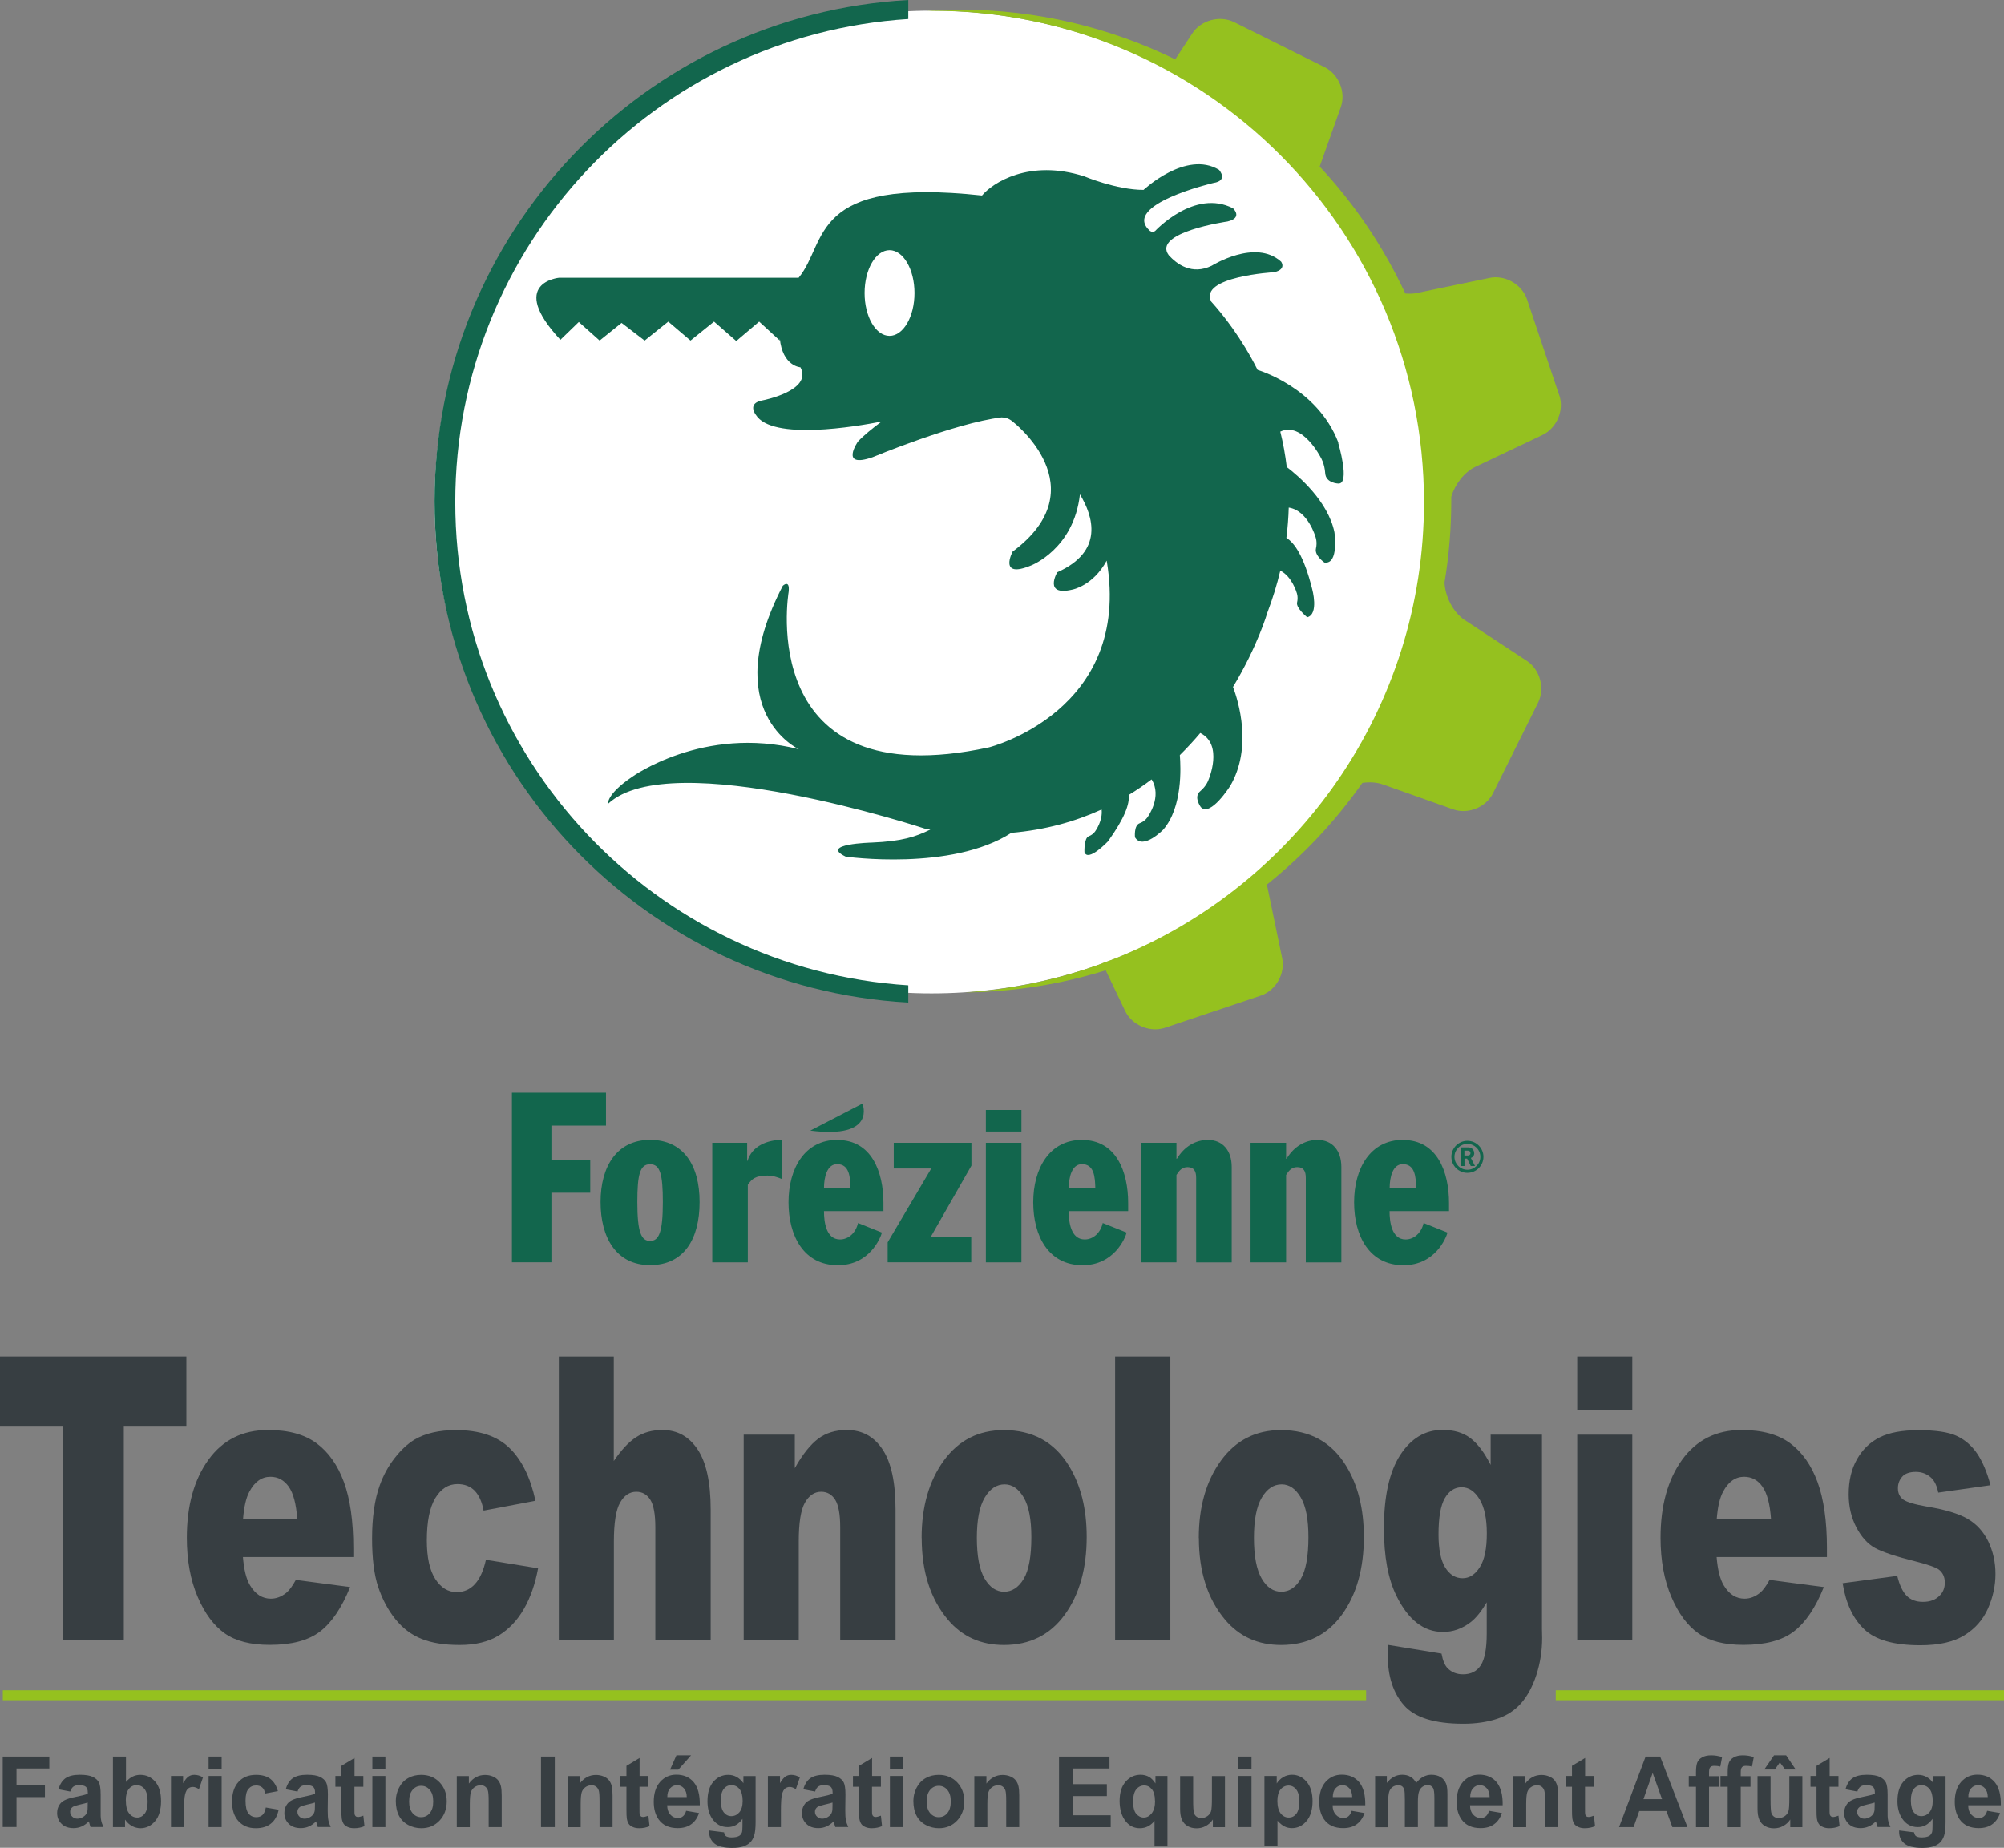 <?xml version="1.0" encoding="UTF-8"?> <svg xmlns="http://www.w3.org/2000/svg" id="Calque_1" viewBox="0 0 213.66 197.06"><rect x="0" y="0" width="213.66" height="197.06" fill="#808080" stroke="none"/><defs><style> .cls-1 { fill: #95c11f; } .cls-2 { fill: #fff; } .cls-3 { fill: #373e42; } .cls-4 { fill: #12664d; } </style></defs><path class="cls-4" d="M89.28,121.56c-3.48,0-5.21,3.05-5.21,6.66s1.64,6.71,5.26,6.71c3.37,0,4.54-2.89,4.7-3.48l-2.55-1.02c-.23,1.04-1.01,1.75-1.92,1.75-1.5,0-1.71-1.9-1.71-3.02h6.34v-.86c0-3.33-1.26-6.73-4.91-6.73ZM87.85,126.72c0-1.19.33-2.57,1.4-2.57,1.31,0,1.4,1.37,1.43,2.57h-2.83ZM79.71,123.8h-.05v-1.93h-3.72v12.75h3.79v-8.26c.42-.63.82-.99,2.08-.99.54,0,1.03.15,1.54.36v-4.17c-1.5,0-3.18.64-3.65,2.24ZM91.95,117.69l-5.56,2.88c7.13.92,5.56-2.88,5.56-2.88ZM58.79,120.04h5.82v-3.51h-10.03v18.09h4.21v-7.42h4.14v-3.51h-4.14v-3.66ZM69.31,121.56c-3.53,0-5.28,2.82-5.28,6.63s1.68,6.73,5.28,6.73,5.28-2.77,5.28-6.73-1.75-6.63-5.28-6.63ZM69.31,132.34c-.94,0-1.36-.92-1.36-4.14,0-2.95.28-4.04,1.36-4.04s1.36,1.09,1.36,4.04c0,3.23-.42,4.14-1.36,4.14ZM95.29,124.61h4l-4.65,7.88v2.13h8.91v-2.74h-4.3l4.32-7.57v-2.44h-8.28v2.74ZM105.11,134.62h3.79v-12.75h-3.79v12.75ZM140.51,121.56c-1.36,0-2.55.71-3.34,2.01h-.05v-1.7h-3.79v12.75h3.79v-9.32l.21-.3c.26-.36.59-.53.98-.53.7,0,.91.46.91,1.14v9.02h3.79v-10.19c0-1.75-.98-2.87-2.5-2.87ZM149.58,121.56c-3.48,0-5.21,3.05-5.21,6.66s1.64,6.71,5.26,6.71c3.37,0,4.54-2.89,4.7-3.48l-2.55-1.02c-.23,1.04-1.01,1.75-1.92,1.75-1.5,0-1.71-1.9-1.71-3.02h6.34v-.86c0-3.33-1.26-6.73-4.91-6.73ZM148.16,126.72c0-1.19.33-2.57,1.4-2.57,1.31,0,1.4,1.37,1.43,2.57h-2.83ZM105.11,120.67h3.79v-2.3h-3.79v2.3ZM115.37,121.56c-3.48,0-5.21,3.05-5.21,6.66s1.64,6.71,5.26,6.71c3.37,0,4.54-2.89,4.7-3.48l-2.55-1.02c-.23,1.04-1.01,1.75-1.92,1.75-1.5,0-1.71-1.9-1.71-3.02h6.34v-.86c0-3.33-1.26-6.73-4.91-6.73ZM113.95,126.72c0-1.19.33-2.57,1.4-2.57,1.31,0,1.4,1.37,1.43,2.57h-2.83ZM128.82,121.56c-1.36,0-2.55.71-3.34,2.01h-.05v-1.7h-3.79v12.75h3.79v-9.32l.21-.3c.26-.36.59-.53.98-.53.7,0,.91.46.91,1.14v9.02h3.79v-10.19c0-1.75-.98-2.87-2.5-2.87ZM156.45,121.66c-.94,0-1.71.77-1.71,1.71s.77,1.71,1.71,1.71,1.71-.77,1.71-1.71-.77-1.71-1.71-1.71ZM156.45,124.75c-.76,0-1.38-.62-1.38-1.38s.62-1.38,1.38-1.38,1.38.62,1.38,1.38-.62,1.38-1.38,1.38ZM157.17,122.97c0-.33-.24-.61-.64-.61h-.78v1.99h.39v-.79h.28l.39.79h.45l-.44-.86c.19-.07.36-.24.36-.52ZM156.5,123.23h-.37v-.52h.37c.17,0,.28.11.28.26s-.11.26-.28.26Z"></path><rect class="cls-1" x=".3" y="180.26" width="145.35" height="1.06"></rect><rect class="cls-1" x="165.87" y="180.26" width="47.79" height="1.06"></rect><g><ellipse class="cls-2" cx="99.32" cy="53.54" rx="52.99" ry="52.4"></ellipse><g><path class="cls-1" d="M166.24,42.15l-3.43-10.22c-.54-1.6-2.34-2.64-4-2.29l-7.76,1.61c-.39.08-.8.09-1.22.05-2.33-4.99-5.42-9.56-9.13-13.54l2.25-6.33c.57-1.59-.21-3.52-1.73-4.27l-9.65-4.8c-1.52-.75-3.52-.21-4.45,1.2l-1.82,2.77c-6.94-3.39-14.74-5.3-22.99-5.3-1.17,0-2.34.04-3.49.12.2,0,.39,0,.59,0,28.95,0,52.41,23.47,52.41,52.41,0,21.99-13.54,40.8-32.73,48.58-.52.2-1.04.4-1.57.58v.02c-4.6,1.7-9.51,2.77-14.62,3.1,5.21-.06,10.24-.88,14.99-2.36l2.06,4.32c.73,1.53,2.64,2.34,4.24,1.81l10.22-3.43c1.61-.54,2.64-2.34,2.29-4l-1.61-7.76s0-.06-.01-.09c3.88-3.11,7.31-6.76,10.17-10.84.77-.11,1.54-.07,2.2.17l7.47,2.65c1.6.57,3.52-.21,4.27-1.73l4.8-9.65c.75-1.52.21-3.52-1.2-4.45l-6.62-4.35c-1.22-.8-2.09-2.48-2.16-4,.47-2.83.72-5.74.72-8.7,0-.15,0-.3,0-.45.4-1.34,1.39-2.63,2.56-3.19l7.16-3.4c1.53-.73,2.34-2.64,1.8-4.24Z"></path><path class="cls-4" d="M142.7,47.22c-2.24-5.92-8.62-7.77-8.62-7.77h0c-1.73-3.44-3.72-5.93-4.95-7.29-1.32-2.67,6.72-3.13,6.72-3.13,1.35-.31.74-1.12.74-1.12-2.75-2.49-7.4.43-7.4.43-2.11,1.03-3.72-.17-4.58-1.12-1.81-2.44,6.26-3.6,6.26-3.6,1.68-.39.6-1.4.6-1.4-4.12-2.14-8.32,2.42-8.32,2.42-.21.13-.36.1-.54-.01-3.15-2.8,6.76-5.12,6.76-5.12,1.63-.25.6-1.4.6-1.4-3.51-2.13-8.05,2.14-8.05,2.14-2.88,0-6.33-1.45-6.33-1.45-5.88-1.87-9.79.72-10.89,2.05-18.54-2.01-16.41,4.97-19.55,8.77h-25.53s-5.56.51.13,6.62l1.96-1.9,2.22,1.98,2.34-1.88,2.46,1.88,2.52-2.02,2.37,2.02,2.51-2.02,2.37,2.07,2.44-2.07,2.2,2.02v-.24c.28,2.99,2.2,3.09,2.2,3.09,1.34,2.51-4.05,3.53-4.05,3.53-1.68.3-.71,1.53-.71,1.53,1.71,2.79,10.73,1.26,13.42.72-.99.73-1.91,1.48-2.53,2.14,0,0-2.02,2.91,1.56,1.67,0,0,8.8-3.66,13.75-4.25.41,0,.78.11,1.18.44,0,0,9.19,7.04,0,13.88,0,0-1.56,2.95,1.98,1.47,0,0,4.55-1.74,5.2-7.58,1.42,2.34,2.59,6.09-2.42,8.31,0,0-1.51,2.59,1.61,1.85,0,0,2.2-.39,3.66-3.09,2.74,16.08-12.54,19.91-12.54,19.91-25.1,5.42-21.37-16.56-21.37-16.56.16-1.41-.62-.67-.62-.67-6.97,13.43,1.71,17.43,1.71,17.43-10.17-2.57-17.81,2.97-17.81,2.97-2.74,1.87-2.53,2.85-2.53,2.85,6.72-6.26,33.8,2.66,33.8,2.66.58.11,0,0,.56.09-1.55.77-3.03,1.26-6.25,1.39,0,0-5.64.14-2.77,1.5,0,0,11.26,1.59,17.66-2.54,3.63-.31,6.82-1.21,9.62-2.49.14,1.2-.66,2.29-.66,2.29,0,0-.2.37-.72.57-.51.2-.45,1.69-.45,1.69.38,1.1,2.51-1.15,2.51-1.15,1.82-2.53,2.31-4.02,2.21-4.95.86-.52,1.67-1.08,2.44-1.66,1.15,1.84-.4,3.98-.4,3.98,0,0-.25.46-.88.7-.63.24-.49,1.5-.49,1.5.85,1.4,3.02-.83,3.02-.83,2.05-2.38,1.87-6.61,1.76-7.94.78-.77,1.51-1.56,2.18-2.36,2.5,1.25.88,4.98.88,4.98,0,0-.19.65-.91,1.25-.71.61.09,1.68.09,1.68,1.02,1.09,3.14-2.28,3.14-2.28,2.39-4.11.85-9.06.29-10.54,2.63-4.35,3.66-7.92,3.66-7.92.58-1.53,1.04-3.03,1.38-4.48,1.25.61,1.75,2.36,1.75,2.36,0,0,.18.44.04,1.03-.14.59,1.08,1.58,1.08,1.58,1.27-.32.53-3.01.53-3.01-.9-3.61-1.94-4.96-2.75-5.46.14-1.1.22-2.18.25-3.23,2.06.32,2.85,3.12,2.85,3.12,0,0,.22.53.05,1.26-.17.73.9,1.48.9,1.48,1.58.24,1.07-3.24,1.07-3.24-.68-3.28-3.79-5.96-5.08-6.94-.16-1.32-.39-2.58-.69-3.78,2.36-1.11,4.32,2.77,4.32,2.77,0,0,.4.62.47,1.68.07,1.05,1.39,1.09,1.39,1.09,1.32.09-.01-4.35-.01-4.35ZM94.84,35.82c-1.47,0-2.66-2.05-2.66-4.57s1.19-4.57,2.66-4.57,2.66,2.05,2.66,4.57-1.19,4.57-2.66,4.57Z"></path><path class="cls-4" d="M48.54,53.55c0-27.4,21.34-49.8,48.3-51.52V0c-28.16,1.58-50.51,24.9-50.51,53.46s22.35,51.88,50.51,53.46v-1.84c-26.96-1.72-48.3-24.13-48.3-51.52Z"></path></g></g><g><path class="cls-3" d="M0,144.66h19.87v7.48h-6.67v22.8h-6.53v-22.8H0v-7.48Z"></path><path class="cls-3" d="M37.67,166.05h-11.77c.11,1.35.36,2.36.76,3.02.57.95,1.31,1.42,2.22,1.42.58,0,1.13-.21,1.64-.62.32-.26.66-.72,1.02-1.38l5.79.76c-.89,2.2-1.95,3.78-3.2,4.74-1.25.96-3.04,1.43-5.38,1.43-2.03,0-3.63-.41-4.79-1.23-1.16-.82-2.13-2.12-2.89-3.9-.76-1.78-1.15-3.88-1.15-6.29,0-3.43.77-6.2,2.3-8.32,1.53-2.12,3.65-3.18,6.36-3.18,2.19,0,3.92.48,5.19,1.43,1.27.95,2.24,2.33,2.9,4.13.66,1.8,1,4.15,1,7.04v.95ZM31.7,162.03c-.12-1.63-.42-2.79-.92-3.49-.5-.7-1.15-1.05-1.95-1.05-.93,0-1.68.53-2.24,1.59-.36.66-.58,1.65-.68,2.95h5.79Z"></path><path class="cls-3" d="M51.79,166.34l5.58.91c-.31,1.67-.81,3.11-1.51,4.33-.7,1.22-1.6,2.17-2.69,2.84-1.09.67-2.48,1.01-4.16,1.01s-2.98-.22-4.06-.65c-1.08-.43-2.01-1.13-2.79-2.1-.78-.97-1.39-2.11-1.83-3.42-.44-1.31-.66-3.04-.66-5.2s.27-4.14.81-5.63c.39-1.1.93-2.09,1.62-2.96.68-.87,1.39-1.52,2.11-1.95,1.14-.67,2.61-1.01,4.4-1.01,2.5,0,4.41.64,5.72,1.92,1.31,1.28,2.23,3.15,2.76,5.62l-5.53,1.05c-.17-.94-.49-1.64-.95-2.12-.46-.47-1.07-.71-1.84-.71-.97,0-1.76.5-2.36,1.5-.6,1-.9,2.5-.9,4.52,0,1.8.3,3.17.9,4.1.6.93,1.36,1.4,2.28,1.4.77,0,1.42-.28,1.94-.85.52-.56.92-1.43,1.18-2.6Z"></path><path class="cls-3" d="M59.57,144.66h5.87v11.15c.8-1.18,1.59-2.03,2.38-2.54.79-.51,1.72-.77,2.8-.77,1.6,0,2.85.7,3.77,2.09.92,1.39,1.38,3.52,1.38,6.4v13.94h-5.9v-12.06c0-1.38-.18-2.35-.53-2.92-.36-.57-.86-.86-1.5-.86-.71,0-1.29.39-1.73,1.16-.44.77-.66,2.16-.66,4.15v10.53h-5.87v-30.27Z"></path><path class="cls-3" d="M79.27,153h5.47v3.57c.82-1.46,1.65-2.5,2.48-3.13.84-.63,1.86-.94,3.06-.94,1.63,0,2.9.69,3.82,2.08.92,1.38,1.38,3.52,1.38,6.41v13.94h-5.9v-12.06c0-1.38-.18-2.35-.53-2.92-.36-.57-.86-.86-1.5-.86-.71,0-1.29.39-1.73,1.16-.44.77-.66,2.16-.66,4.15v10.53h-5.87v-21.93Z"></path><path class="cls-3" d="M98.26,164.03c0-3.35.79-6.1,2.37-8.27,1.58-2.17,3.71-3.25,6.39-3.25,3.07,0,5.39,1.27,6.95,3.82,1.26,2.05,1.89,4.58,1.89,7.58,0,3.37-.78,6.14-2.34,8.29-1.56,2.15-3.72,3.23-6.48,3.23-2.46,0-4.45-.89-5.97-2.69-1.87-2.22-2.8-5.12-2.8-8.71ZM104.15,164.01c0,1.95.28,3.4.83,4.34.55.94,1.25,1.4,2.08,1.4s1.54-.46,2.09-1.38c.54-.92.81-2.4.81-4.44,0-1.9-.27-3.31-.82-4.24s-1.23-1.39-2.03-1.39c-.86,0-1.56.47-2.12,1.41-.56.94-.84,2.38-.84,4.31Z"></path><path class="cls-3" d="M118.89,144.66h5.89v30.27h-5.89v-30.27Z"></path><path class="cls-3" d="M127.81,164.03c0-3.35.79-6.1,2.37-8.27,1.58-2.17,3.71-3.25,6.39-3.25,3.07,0,5.39,1.27,6.95,3.82,1.26,2.05,1.89,4.58,1.89,7.58,0,3.37-.78,6.14-2.34,8.29-1.56,2.15-3.73,3.23-6.48,3.23-2.46,0-4.45-.89-5.97-2.69-1.87-2.22-2.8-5.12-2.8-8.71ZM133.69,164.01c0,1.95.28,3.4.83,4.34.55.94,1.25,1.4,2.09,1.4s1.54-.46,2.08-1.38c.54-.92.81-2.4.81-4.44,0-1.9-.27-3.31-.82-4.24-.55-.93-1.23-1.39-2.03-1.39-.86,0-1.56.47-2.12,1.41-.56.94-.84,2.38-.84,4.31Z"></path><path class="cls-3" d="M158.9,153h5.5v20.71l.02.97c0,1.38-.21,2.69-.61,3.93-.41,1.25-.95,2.25-1.63,3.03-.68.77-1.54,1.33-2.58,1.67-1.04.34-2.24.52-3.58.52-3.08,0-5.19-.66-6.34-1.98-1.15-1.32-1.72-3.09-1.72-5.31,0-.28.01-.65.03-1.12l5.7.93c.14.76.36,1.28.66,1.57.43.43.98.64,1.63.64.85,0,1.48-.32,1.9-.97.42-.65.63-1.78.63-3.38v-3.33c-.58.98-1.15,1.69-1.73,2.13-.9.69-1.88,1.03-2.93,1.03-2.05,0-3.7-1.28-4.96-3.84-.9-1.82-1.34-4.22-1.34-7.21,0-3.42.58-6.02,1.73-7.81,1.16-1.79,2.66-2.69,4.53-2.69,1.19,0,2.18.29,2.95.87.77.58,1.5,1.54,2.17,2.87v-3.24ZM153.37,163.64c0,1.58.24,2.76.71,3.52.47.76,1.09,1.15,1.86,1.15.73,0,1.34-.4,1.84-1.19.5-.79.74-1.99.74-3.58s-.26-2.82-.78-3.66c-.52-.85-1.15-1.27-1.9-1.27s-1.35.39-1.8,1.17c-.45.78-.67,2.07-.67,3.87Z"></path><path class="cls-3" d="M168.16,144.66h5.87v5.72h-5.87v-5.72ZM168.16,153h5.87v21.93h-5.87v-21.93Z"></path><path class="cls-3" d="M194.79,166.05h-11.77c.11,1.35.36,2.36.76,3.02.57.95,1.31,1.42,2.22,1.42.58,0,1.12-.21,1.64-.62.32-.26.66-.72,1.02-1.38l5.79.76c-.88,2.2-1.95,3.78-3.2,4.74-1.25.96-3.04,1.43-5.38,1.43-2.03,0-3.63-.41-4.79-1.23-1.17-.82-2.13-2.12-2.89-3.9-.76-1.78-1.15-3.88-1.15-6.29,0-3.43.77-6.2,2.3-8.32,1.53-2.12,3.65-3.18,6.35-3.18,2.19,0,3.92.48,5.19,1.43,1.27.95,2.24,2.33,2.9,4.13.66,1.8,1,4.15,1,7.04v.95ZM188.82,162.03c-.11-1.63-.42-2.79-.92-3.49-.49-.7-1.15-1.05-1.95-1.05-.93,0-1.68.53-2.24,1.59-.36.66-.58,1.65-.68,2.95h5.78Z"></path><path class="cls-3" d="M196.45,168.84l5.83-.78c.24.99.58,1.7,1.01,2.13.43.43,1.01.64,1.73.64.79,0,1.4-.24,1.83-.72.34-.36.5-.8.5-1.34,0-.6-.22-1.07-.66-1.4-.32-.23-1.16-.52-2.52-.87-2.04-.51-3.46-.98-4.25-1.41-.79-.43-1.46-1.17-2-2.2-.54-1.03-.82-2.21-.82-3.53,0-1.44.29-2.69.88-3.73.59-1.04,1.39-1.83,2.42-2.34,1.03-.52,2.41-.77,4.14-.77,1.83,0,3.18.2,4.05.6.87.4,1.6,1.02,2.18,1.86.58.84,1.07,1.98,1.45,3.41l-5.57.79c-.14-.7-.38-1.22-.72-1.55-.46-.44-1.02-.66-1.67-.66s-1.15.17-1.45.51c-.3.34-.46.74-.46,1.23,0,.54.19.94.58,1.22.39.27,1.22.52,2.51.74,1.95.32,3.4.76,4.36,1.32s1.68,1.37,2.19,2.41c.5,1.05.76,2.19.76,3.45s-.27,2.5-.8,3.69c-.53,1.2-1.37,2.15-2.52,2.86-1.15.71-2.71,1.06-4.7,1.06-2.8,0-4.79-.57-5.98-1.71-1.19-1.14-1.95-2.77-2.29-4.87Z"></path></g><path class="cls-3" d="M.29,194.85v-7.52h4.97v1.27H1.76v1.78h3.03v1.27H1.76v3.19H.29Z"></path><path class="cls-3" d="M7.5,191.06l-1.26-.24c.14-.53.39-.92.73-1.17.35-.25.86-.38,1.54-.38.62,0,1.08.08,1.39.23.3.15.52.35.64.58.12.23.19.66.19,1.29v1.68c-.01.48,0,.83.05,1.06.04.23.13.47.25.73h-1.38c-.04-.1-.08-.24-.13-.43-.02-.08-.04-.14-.05-.17-.24.24-.49.42-.76.54-.27.12-.56.18-.87.18-.54,0-.97-.15-1.28-.46-.31-.3-.47-.69-.47-1.15,0-.31.07-.58.21-.82.14-.24.34-.43.6-.55.26-.13.62-.24,1.11-.34.65-.13,1.1-.24,1.35-.35v-.14c0-.28-.07-.47-.2-.59-.13-.12-.38-.18-.75-.18-.25,0-.44.05-.58.15-.14.1-.25.28-.34.53ZM9.36,192.23c-.18.06-.46.13-.85.22-.39.09-.64.17-.76.25-.18.13-.27.3-.27.51s.07.38.22.52.33.22.55.22c.25,0,.49-.09.72-.26.17-.13.28-.29.33-.48.04-.12.05-.36.05-.7v-.29Z"></path><path class="cls-3" d="M12.04,194.85v-7.52h1.39v2.71c.43-.51.94-.76,1.52-.76.64,0,1.17.24,1.59.72.42.48.63,1.17.63,2.07s-.21,1.65-.64,2.15c-.43.5-.95.75-1.56.75-.3,0-.6-.08-.89-.23-.29-.16-.54-.39-.75-.69v.8h-1.29ZM13.42,192.01c0,.56.09.98.26,1.25.24.38.56.57.96.57.31,0,.57-.14.78-.41.22-.27.32-.7.32-1.28,0-.62-.11-1.07-.33-1.35-.22-.27-.5-.41-.84-.41s-.61.13-.83.4c-.22.27-.33.68-.33,1.22Z"></path><path class="cls-3" d="M19.62,194.85h-1.39v-5.45h1.29v.77c.22-.37.42-.61.6-.72.18-.12.38-.17.6-.17.32,0,.62.09.92.27l-.43,1.26c-.23-.16-.45-.24-.65-.24s-.36.06-.5.17c-.14.11-.24.31-.32.6-.08.29-.12.9-.12,1.83v1.68Z"></path><path class="cls-3" d="M22.24,188.66v-1.33h1.39v1.33h-1.39ZM22.24,194.85v-5.45h1.39v5.45h-1.39Z"></path><path class="cls-3" d="M29.64,191.01l-1.37.26c-.05-.28-.15-.5-.31-.64-.16-.14-.38-.22-.64-.22-.35,0-.62.12-.83.37-.21.25-.31.66-.31,1.24,0,.65.1,1.1.31,1.37.21.27.49.4.84.4.26,0,.48-.08.65-.23.17-.15.29-.42.36-.8l1.37.24c-.14.65-.41,1.14-.82,1.47-.4.33-.94.5-1.62.5-.77,0-1.38-.25-1.84-.75-.46-.5-.69-1.2-.69-2.09s.23-1.6.69-2.1c.46-.5,1.08-.75,1.86-.75.64,0,1.15.14,1.53.43.38.29.65.72.81,1.31Z"></path><path class="cls-3" d="M31.73,191.06l-1.26-.24c.14-.53.39-.92.73-1.17.35-.25.86-.38,1.54-.38.62,0,1.08.08,1.39.23.3.15.52.35.64.58.12.23.19.66.19,1.29l-.02,1.68c0,.48.02.83.07,1.06.04.23.13.47.25.73h-1.38c-.04-.1-.08-.24-.13-.43-.02-.08-.04-.14-.05-.17-.24.24-.49.42-.76.54-.27.12-.56.18-.87.18-.54,0-.97-.15-1.28-.46-.31-.3-.47-.69-.47-1.15,0-.31.07-.58.21-.82.14-.24.34-.43.6-.55.26-.13.62-.24,1.11-.34.65-.13,1.1-.24,1.35-.35v-.14c0-.28-.07-.47-.2-.59-.13-.12-.38-.18-.75-.18-.25,0-.44.05-.58.15-.14.1-.25.28-.34.53ZM33.59,192.23c-.18.06-.46.13-.85.22-.39.09-.64.17-.76.25-.18.13-.27.3-.27.51s.07.38.22.52c.15.15.33.22.55.22.25,0,.49-.09.72-.26.17-.13.28-.29.33-.48.04-.12.05-.36.05-.7v-.29Z"></path><path class="cls-3" d="M38.74,189.4v1.15h-.95v2.19c0,.44,0,.7.03.78.02.07.06.13.12.18.06.05.14.07.24.07.13,0,.31-.05.56-.14l.12,1.12c-.32.14-.69.22-1.1.22-.25,0-.48-.04-.68-.13-.2-.09-.35-.2-.44-.34-.09-.14-.16-.32-.2-.56-.03-.17-.04-.51-.04-1.02v-2.37h-.64v-1.15h.64v-1.08l1.4-.84v1.92h.95Z"></path><path class="cls-3" d="M39.7,188.66v-1.33h1.39v1.33h-1.39ZM39.7,194.85v-5.45h1.39v5.45h-1.39Z"></path><path class="cls-3" d="M42.2,192.05c0-.48.11-.94.34-1.39.23-.45.55-.79.97-1.03.42-.24.88-.35,1.4-.35.8,0,1.45.27,1.96.8.51.54.76,1.21.76,2.03s-.26,1.51-.77,2.05c-.51.54-1.16.81-1.94.81-.48,0-.94-.11-1.38-.34-.44-.23-.77-.56-1-.99-.23-.44-.34-.97-.34-1.59ZM43.62,192.12c0,.54.12.95.37,1.24.25.29.55.43.92.43s.67-.14.91-.43c.25-.29.37-.7.37-1.25s-.12-.94-.37-1.23c-.25-.29-.55-.43-.91-.43s-.67.14-.92.43c-.25.29-.37.7-.37,1.24Z"></path><path class="cls-3" d="M53.49,194.85h-1.39v-2.78c0-.59-.03-.97-.09-1.14-.06-.17-.16-.31-.29-.4-.13-.1-.29-.14-.48-.14-.24,0-.46.07-.65.21-.19.14-.32.32-.39.54-.07.23-.11.64-.11,1.25v2.47h-1.39v-5.45h1.29v.8c.46-.62,1.04-.92,1.73-.92.31,0,.59.06.84.17.25.11.45.26.58.44.13.18.22.38.27.61.05.23.08.55.08.97v3.38Z"></path><path class="cls-3" d="M57.68,194.85v-7.52h1.47v7.52h-1.47Z"></path><path class="cls-3" d="M65.31,194.85h-1.39v-2.78c0-.59-.03-.97-.09-1.14-.06-.17-.16-.31-.29-.4-.13-.1-.29-.14-.48-.14-.24,0-.46.07-.65.21-.19.14-.32.32-.39.54-.07.23-.11.64-.11,1.25v2.47h-1.39v-5.45h1.29v.8c.46-.62,1.04-.92,1.73-.92.31,0,.59.06.84.17.25.11.45.26.58.44.13.18.22.38.27.61s.08.55.08.97v3.38Z"></path><path class="cls-3" d="M69.13,189.4v1.15h-.95v2.19c0,.44,0,.7.03.78.02.07.06.13.12.18.06.05.14.07.24.07.13,0,.31-.05.56-.14l.12,1.12c-.32.14-.69.22-1.1.22-.25,0-.48-.04-.68-.13-.2-.09-.35-.2-.44-.34-.09-.14-.16-.32-.2-.56-.03-.17-.04-.51-.04-1.02v-2.37h-.64v-1.15h.64v-1.08l1.4-.84v1.92h.95Z"></path><path class="cls-3" d="M73.14,193.11l1.39.24c-.18.53-.46.93-.84,1.2-.38.28-.87.41-1.44.41-.91,0-1.59-.31-2.03-.93-.35-.5-.52-1.12-.52-1.88,0-.9.23-1.61.68-2.12.46-.51,1.03-.77,1.73-.77.78,0,1.4.27,1.85.8.45.54.67,1.36.65,2.46h-3.48c.01.43.12.76.34,1,.21.24.48.36.8.36.22,0,.4-.06.55-.19.15-.12.26-.32.34-.59ZM73.22,191.66c0-.42-.11-.73-.31-.95-.2-.22-.44-.33-.72-.33-.3,0-.55.11-.75.34-.2.23-.3.54-.29.93h2.08ZM71.44,188.73l.68-1.53h1.56l-1.36,1.53h-.88Z"></path><path class="cls-3" d="M75.61,195.21l1.59.2c.03.19.09.32.18.39.13.1.34.15.62.15.36,0,.64-.06.82-.17.12-.07.21-.2.28-.36.04-.12.06-.34.06-.66v-.79c-.42.59-.94.88-1.57.88-.71,0-1.27-.31-1.68-.93-.32-.49-.48-1.1-.48-1.83,0-.91.21-1.61.64-2.09.42-.48.95-.72,1.58-.72s1.19.3,1.61.89v-.76h1.3v4.89c0,.64-.05,1.12-.15,1.44-.1.32-.25.57-.43.75-.18.18-.43.32-.74.43-.31.1-.7.15-1.17.15-.89,0-1.52-.16-1.9-.47-.37-.32-.56-.72-.56-1.2,0-.05,0-.11,0-.18ZM76.85,192.01c0,.58.11,1,.32,1.27.22.27.48.4.8.4.34,0,.63-.14.86-.41.23-.27.35-.68.35-1.22s-.11-.98-.34-1.26c-.22-.27-.51-.41-.85-.41s-.61.13-.82.4c-.22.27-.32.68-.32,1.23Z"></path><path class="cls-3" d="M83.26,194.85h-1.39v-5.45h1.29v.77c.22-.37.42-.61.6-.72.18-.12.38-.17.6-.17.32,0,.62.09.92.27l-.43,1.26c-.23-.16-.45-.24-.65-.24s-.36.06-.5.17c-.14.11-.24.31-.32.6-.08.29-.12.9-.12,1.83v1.68Z"></path><path class="cls-3" d="M86.91,191.06l-1.26-.24c.14-.53.39-.92.73-1.17.35-.25.86-.38,1.54-.38.62,0,1.08.08,1.39.23.3.15.52.35.64.58s.19.66.19,1.29l-.02,1.68c0,.48.02.83.07,1.06.04.23.13.47.25.73h-1.38c-.04-.1-.08-.24-.13-.43-.02-.08-.04-.14-.05-.17-.24.24-.49.42-.76.54-.27.12-.56.18-.87.18-.54,0-.97-.15-1.28-.46-.31-.3-.47-.69-.47-1.15,0-.31.07-.58.21-.82.14-.24.34-.43.6-.55.26-.13.62-.24,1.11-.34.65-.13,1.1-.24,1.35-.35v-.14c0-.28-.07-.47-.2-.59-.13-.12-.38-.18-.75-.18-.25,0-.44.05-.58.15-.14.1-.25.28-.34.53ZM88.77,192.23c-.18.06-.46.13-.85.22-.39.09-.64.17-.76.25-.18.13-.27.3-.27.51s.07.38.22.52c.15.15.33.22.55.22.25,0,.49-.09.72-.26.17-.13.28-.29.33-.48.04-.12.05-.36.05-.7v-.29Z"></path><path class="cls-3" d="M93.92,189.4v1.15h-.95v2.19c0,.44,0,.7.03.78.02.07.06.13.12.18.06.05.14.07.24.07.13,0,.31-.05.56-.14l.12,1.12c-.32.14-.69.22-1.1.22-.25,0-.48-.04-.68-.13-.2-.09-.35-.2-.44-.34-.09-.14-.16-.32-.2-.56-.03-.17-.04-.51-.04-1.02v-2.37h-.64v-1.15h.64v-1.08l1.4-.84v1.92h.95Z"></path><path class="cls-3" d="M94.88,188.66v-1.33h1.39v1.33h-1.39ZM94.88,194.85v-5.45h1.39v5.45h-1.39Z"></path><path class="cls-3" d="M97.38,192.05c0-.48.11-.94.34-1.39.23-.45.55-.79.97-1.03.42-.24.88-.35,1.4-.35.8,0,1.45.27,1.96.8.51.54.76,1.21.76,2.03s-.26,1.51-.77,2.05c-.51.54-1.16.81-1.94.81-.48,0-.94-.11-1.38-.34-.44-.23-.77-.56-1-.99-.23-.44-.34-.97-.34-1.59ZM98.8,192.12c0,.54.12.95.37,1.24.25.29.55.43.92.43s.67-.14.91-.43c.25-.29.37-.7.37-1.25s-.12-.94-.37-1.23c-.25-.29-.55-.43-.91-.43s-.67.14-.92.43c-.25.29-.37.7-.37,1.24Z"></path><path class="cls-3" d="M108.67,194.85h-1.39v-2.78c0-.59-.03-.97-.09-1.14-.06-.17-.16-.31-.29-.4-.13-.1-.29-.14-.48-.14-.24,0-.46.07-.65.21-.19.14-.32.32-.39.54-.07.23-.11.64-.11,1.25v2.47h-1.39v-5.45h1.29v.8c.46-.62,1.04-.92,1.73-.92.31,0,.59.06.84.17.25.11.45.26.58.44.13.18.22.38.27.61.05.23.08.55.08.97v3.38Z"></path><path class="cls-3" d="M112.91,194.85v-7.52h5.38v1.27h-3.92v1.67h3.64v1.27h-3.64v2.05h4.05v1.27h-5.52Z"></path><path class="cls-3" d="M123.09,196.92v-2.74c-.18.24-.41.43-.68.58-.27.14-.56.21-.88.21-.6,0-1.09-.23-1.48-.7-.45-.54-.68-1.28-.68-2.21,0-.88.21-1.56.64-2.05.43-.49.96-.74,1.59-.74.35,0,.65.08.91.23s.48.39.68.7v-.8h1.28v7.52h-1.39ZM123.14,192.06c0-.56-.11-.97-.33-1.24-.22-.27-.49-.41-.82-.41s-.62.14-.84.41c-.23.28-.34.72-.34,1.32s.11,1.03.33,1.29c.22.26.49.4.81.4s.6-.15.84-.45c.24-.3.36-.74.36-1.33Z"></path><path class="cls-3" d="M129.31,194.85v-.81c-.19.29-.44.52-.75.69-.31.17-.64.25-.99.25s-.67-.08-.95-.24c-.28-.16-.48-.39-.61-.68-.13-.29-.19-.69-.19-1.2v-3.45h1.39v2.5c0,.77.03,1.24.08,1.41.05.17.14.31.28.41.13.1.31.15.51.15.24,0,.45-.07.64-.2.19-.13.32-.3.39-.5.07-.2.1-.69.1-1.47v-2.3h1.39v5.45h-1.29Z"></path><path class="cls-3" d="M132.04,188.66v-1.33h1.39v1.33h-1.39ZM132.04,194.85v-5.45h1.39v5.45h-1.39Z"></path><path class="cls-3" d="M134.82,189.4h1.3v.8c.17-.27.4-.5.68-.67.29-.17.61-.26.95-.26.61,0,1.13.25,1.55.74.43.5.64,1.19.64,2.07s-.21,1.62-.64,2.12c-.43.51-.95.76-1.56.76-.29,0-.55-.06-.79-.18-.24-.12-.48-.32-.75-.61v2.74h-1.39v-7.52ZM136.19,192.03c0,.61.12,1.06.35,1.36.23.29.52.44.86.44s.59-.13.81-.4c.21-.27.32-.71.32-1.32,0-.57-.11-1-.33-1.27-.22-.28-.5-.42-.82-.42s-.62.14-.85.41c-.22.27-.34.68-.34,1.21Z"></path><path class="cls-3" d="M144.09,193.11l1.39.24c-.18.53-.46.93-.84,1.2-.38.28-.87.41-1.44.41-.91,0-1.59-.31-2.03-.93-.35-.5-.52-1.12-.52-1.88,0-.9.23-1.61.68-2.12.46-.51,1.03-.77,1.73-.77.78,0,1.4.27,1.85.8.45.54.67,1.36.65,2.46h-3.48c0,.43.12.76.34,1,.21.24.48.36.8.36.22,0,.4-.06.55-.19.15-.12.26-.32.34-.59ZM144.17,191.66c-.01-.42-.11-.73-.31-.95-.2-.22-.44-.33-.72-.33-.3,0-.55.11-.75.34-.2.23-.29.54-.29.93h2.08Z"></path><path class="cls-3" d="M146.58,189.4h1.28v.74c.46-.58,1-.87,1.64-.87.34,0,.63.07.88.22.25.14.45.36.61.65.23-.29.48-.51.75-.65.27-.14.55-.22.86-.22.39,0,.71.08.98.24.27.16.47.4.6.72.1.23.14.61.14,1.13v3.48h-1.39v-3.11c0-.54-.05-.89-.14-1.05-.13-.21-.33-.31-.59-.31-.19,0-.38.06-.55.19-.17.12-.3.3-.37.54-.08.24-.11.61-.11,1.13v2.62h-1.39v-2.98c0-.53-.02-.87-.07-1.03-.05-.15-.13-.27-.23-.34-.1-.08-.24-.11-.42-.11-.21,0-.41.06-.58.18-.17.12-.3.29-.37.52-.07.23-.11.6-.11,1.12v2.65h-1.39v-5.45Z"></path><path class="cls-3" d="M158.74,193.11l1.39.24c-.18.53-.46.93-.84,1.2-.38.28-.87.41-1.44.41-.91,0-1.59-.31-2.03-.93-.35-.5-.52-1.12-.52-1.88,0-.9.23-1.61.68-2.12.46-.51,1.03-.77,1.73-.77.78,0,1.4.27,1.85.8.45.54.67,1.36.65,2.46h-3.48c0,.43.12.76.34,1,.21.24.48.36.8.36.22,0,.4-.06.55-.19.15-.12.26-.32.34-.59ZM158.82,191.66c-.01-.42-.11-.73-.31-.95-.2-.22-.44-.33-.72-.33-.3,0-.55.11-.75.34-.2.23-.29.54-.29.93h2.08Z"></path><path class="cls-3" d="M166.12,194.85h-1.39v-2.78c0-.59-.03-.97-.09-1.14s-.16-.31-.29-.4c-.13-.1-.29-.14-.48-.14-.24,0-.46.07-.65.21-.19.14-.32.32-.39.54-.07.23-.11.64-.11,1.25v2.47h-1.39v-5.45h1.29v.8c.46-.62,1.04-.92,1.73-.92.31,0,.59.06.84.17.25.11.45.26.58.44.13.18.22.38.27.61.05.23.08.55.08.97v3.38Z"></path><path class="cls-3" d="M169.94,189.4v1.15h-.95v2.19c0,.44,0,.7.03.78.02.07.06.13.12.18.06.05.14.07.24.07.13,0,.31-.05.56-.14l.12,1.12c-.32.14-.69.22-1.1.22-.25,0-.48-.04-.68-.13-.2-.09-.35-.2-.44-.34-.09-.14-.16-.32-.2-.56-.03-.17-.04-.51-.04-1.02v-2.37h-.64v-1.15h.64v-1.08l1.4-.84v1.92h.95Z"></path><path class="cls-3" d="M179.89,194.85h-1.59l-.63-1.71h-2.9l-.6,1.71h-1.55l2.83-7.52h1.55l2.91,7.52ZM177.2,191.87l-1-2.79-.98,2.79h1.98Z"></path><path class="cls-3" d="M180.05,189.4h.77v-.41c0-.46.05-.8.14-1.03.09-.23.27-.41.52-.55.25-.14.57-.21.96-.21s.78.06,1.16.19l-.19,1.01c-.22-.06-.43-.08-.64-.08s-.35.05-.43.15c-.09.1-.13.28-.13.56v.39h1.04v1.13h-1.04v4.31h-1.39v-4.31h-.77v-1.13Z"></path><path class="cls-3" d="M183.43,189.4h.77v-.41c0-.46.05-.8.14-1.03.09-.23.27-.41.52-.55.25-.14.57-.21.96-.21s.78.06,1.16.19l-.19,1.01c-.22-.06-.43-.08-.64-.08s-.35.05-.43.15c-.09.1-.13.28-.13.56v.39h1.04v1.13h-1.04v4.31h-1.39v-4.31h-.77v-1.13Z"></path><path class="cls-3" d="M190.87,194.85v-.81c-.19.29-.44.52-.75.69-.31.17-.64.25-.99.25s-.67-.08-.95-.24c-.28-.16-.48-.39-.61-.68-.13-.29-.19-.69-.19-1.2v-3.45h1.39v2.5c0,.77.03,1.24.08,1.41.05.17.14.31.28.41.13.1.31.15.51.15.24,0,.45-.07.64-.2s.32-.3.39-.5c.07-.2.1-.69.1-1.47v-2.3h1.39v5.45h-1.29ZM188.1,188.71l1.04-1.51h1.29l1.02,1.51h-1.12l-.57-.76-.53.76h-1.12Z"></path><path class="cls-3" d="M196.01,189.4v1.15h-.95v2.19c0,.44,0,.7.03.78.02.07.06.13.12.18.06.05.14.07.24.07.13,0,.31-.05.56-.14l.12,1.12c-.32.14-.69.22-1.1.22-.25,0-.48-.04-.68-.13-.2-.09-.35-.2-.44-.34-.09-.14-.16-.32-.2-.56-.03-.17-.04-.51-.04-1.02v-2.37h-.64v-1.15h.64v-1.08l1.4-.84v1.92h.95Z"></path><path class="cls-3" d="M198.02,191.06l-1.26-.24c.14-.53.39-.92.73-1.17.35-.25.86-.38,1.54-.38.62,0,1.08.08,1.39.23s.52.35.64.58c.12.23.19.66.19,1.29v1.68c-.01.48,0,.83.05,1.06.04.23.13.47.25.73h-1.37c-.04-.1-.08-.24-.13-.43-.02-.08-.04-.14-.05-.17-.24.24-.49.42-.76.54-.27.12-.56.18-.87.18-.54,0-.97-.15-1.28-.46-.31-.3-.47-.69-.47-1.15,0-.31.07-.58.21-.82.14-.24.34-.43.6-.55.26-.13.62-.24,1.11-.34.65-.13,1.1-.24,1.35-.35v-.14c0-.28-.07-.47-.2-.59-.13-.12-.38-.18-.75-.18-.25,0-.44.05-.58.15-.14.1-.25.28-.34.53ZM199.88,192.23c-.18.06-.46.13-.85.22-.39.09-.64.17-.76.25-.18.13-.27.3-.27.51s.07.38.22.52c.14.15.33.22.55.22.25,0,.49-.09.72-.26.17-.13.28-.29.33-.48.04-.12.05-.36.05-.7v-.29Z"></path><path class="cls-3" d="M202.49,195.21l1.59.2c.03.19.09.32.18.39.13.1.34.15.62.15.36,0,.64-.06.82-.17.12-.07.21-.2.28-.36.04-.12.06-.34.06-.66v-.79c-.42.59-.94.88-1.57.88-.71,0-1.27-.31-1.68-.93-.32-.49-.49-1.1-.49-1.83,0-.91.21-1.61.64-2.09.42-.48.95-.72,1.58-.72s1.19.3,1.61.89v-.76h1.3v4.89c0,.64-.05,1.12-.15,1.44-.1.32-.25.57-.43.75-.19.18-.43.32-.74.43-.31.1-.7.15-1.17.15-.89,0-1.52-.16-1.9-.47-.37-.32-.56-.72-.56-1.2,0-.05,0-.11,0-.18ZM203.73,192.01c0,.58.11,1,.32,1.27.22.27.48.4.8.4.34,0,.63-.14.86-.41.23-.27.35-.68.35-1.22s-.11-.98-.34-1.26c-.22-.27-.51-.41-.85-.41s-.61.13-.82.4c-.22.27-.32.68-.32,1.23Z"></path><path class="cls-3" d="M211.85,193.11l1.39.24c-.18.53-.46.93-.84,1.2-.38.28-.87.41-1.44.41-.91,0-1.59-.31-2.03-.93-.35-.5-.52-1.12-.52-1.88,0-.9.23-1.61.68-2.12.46-.51,1.03-.77,1.73-.77.78,0,1.4.27,1.85.8.45.54.67,1.36.65,2.46h-3.48c0,.43.12.76.34,1,.21.24.48.36.8.36.22,0,.4-.06.55-.19.15-.12.26-.32.34-.59ZM211.93,191.66c-.01-.42-.11-.73-.31-.95-.2-.22-.44-.33-.72-.33-.3,0-.55.11-.75.34-.2.23-.3.54-.29.93h2.08Z"></path></svg> 